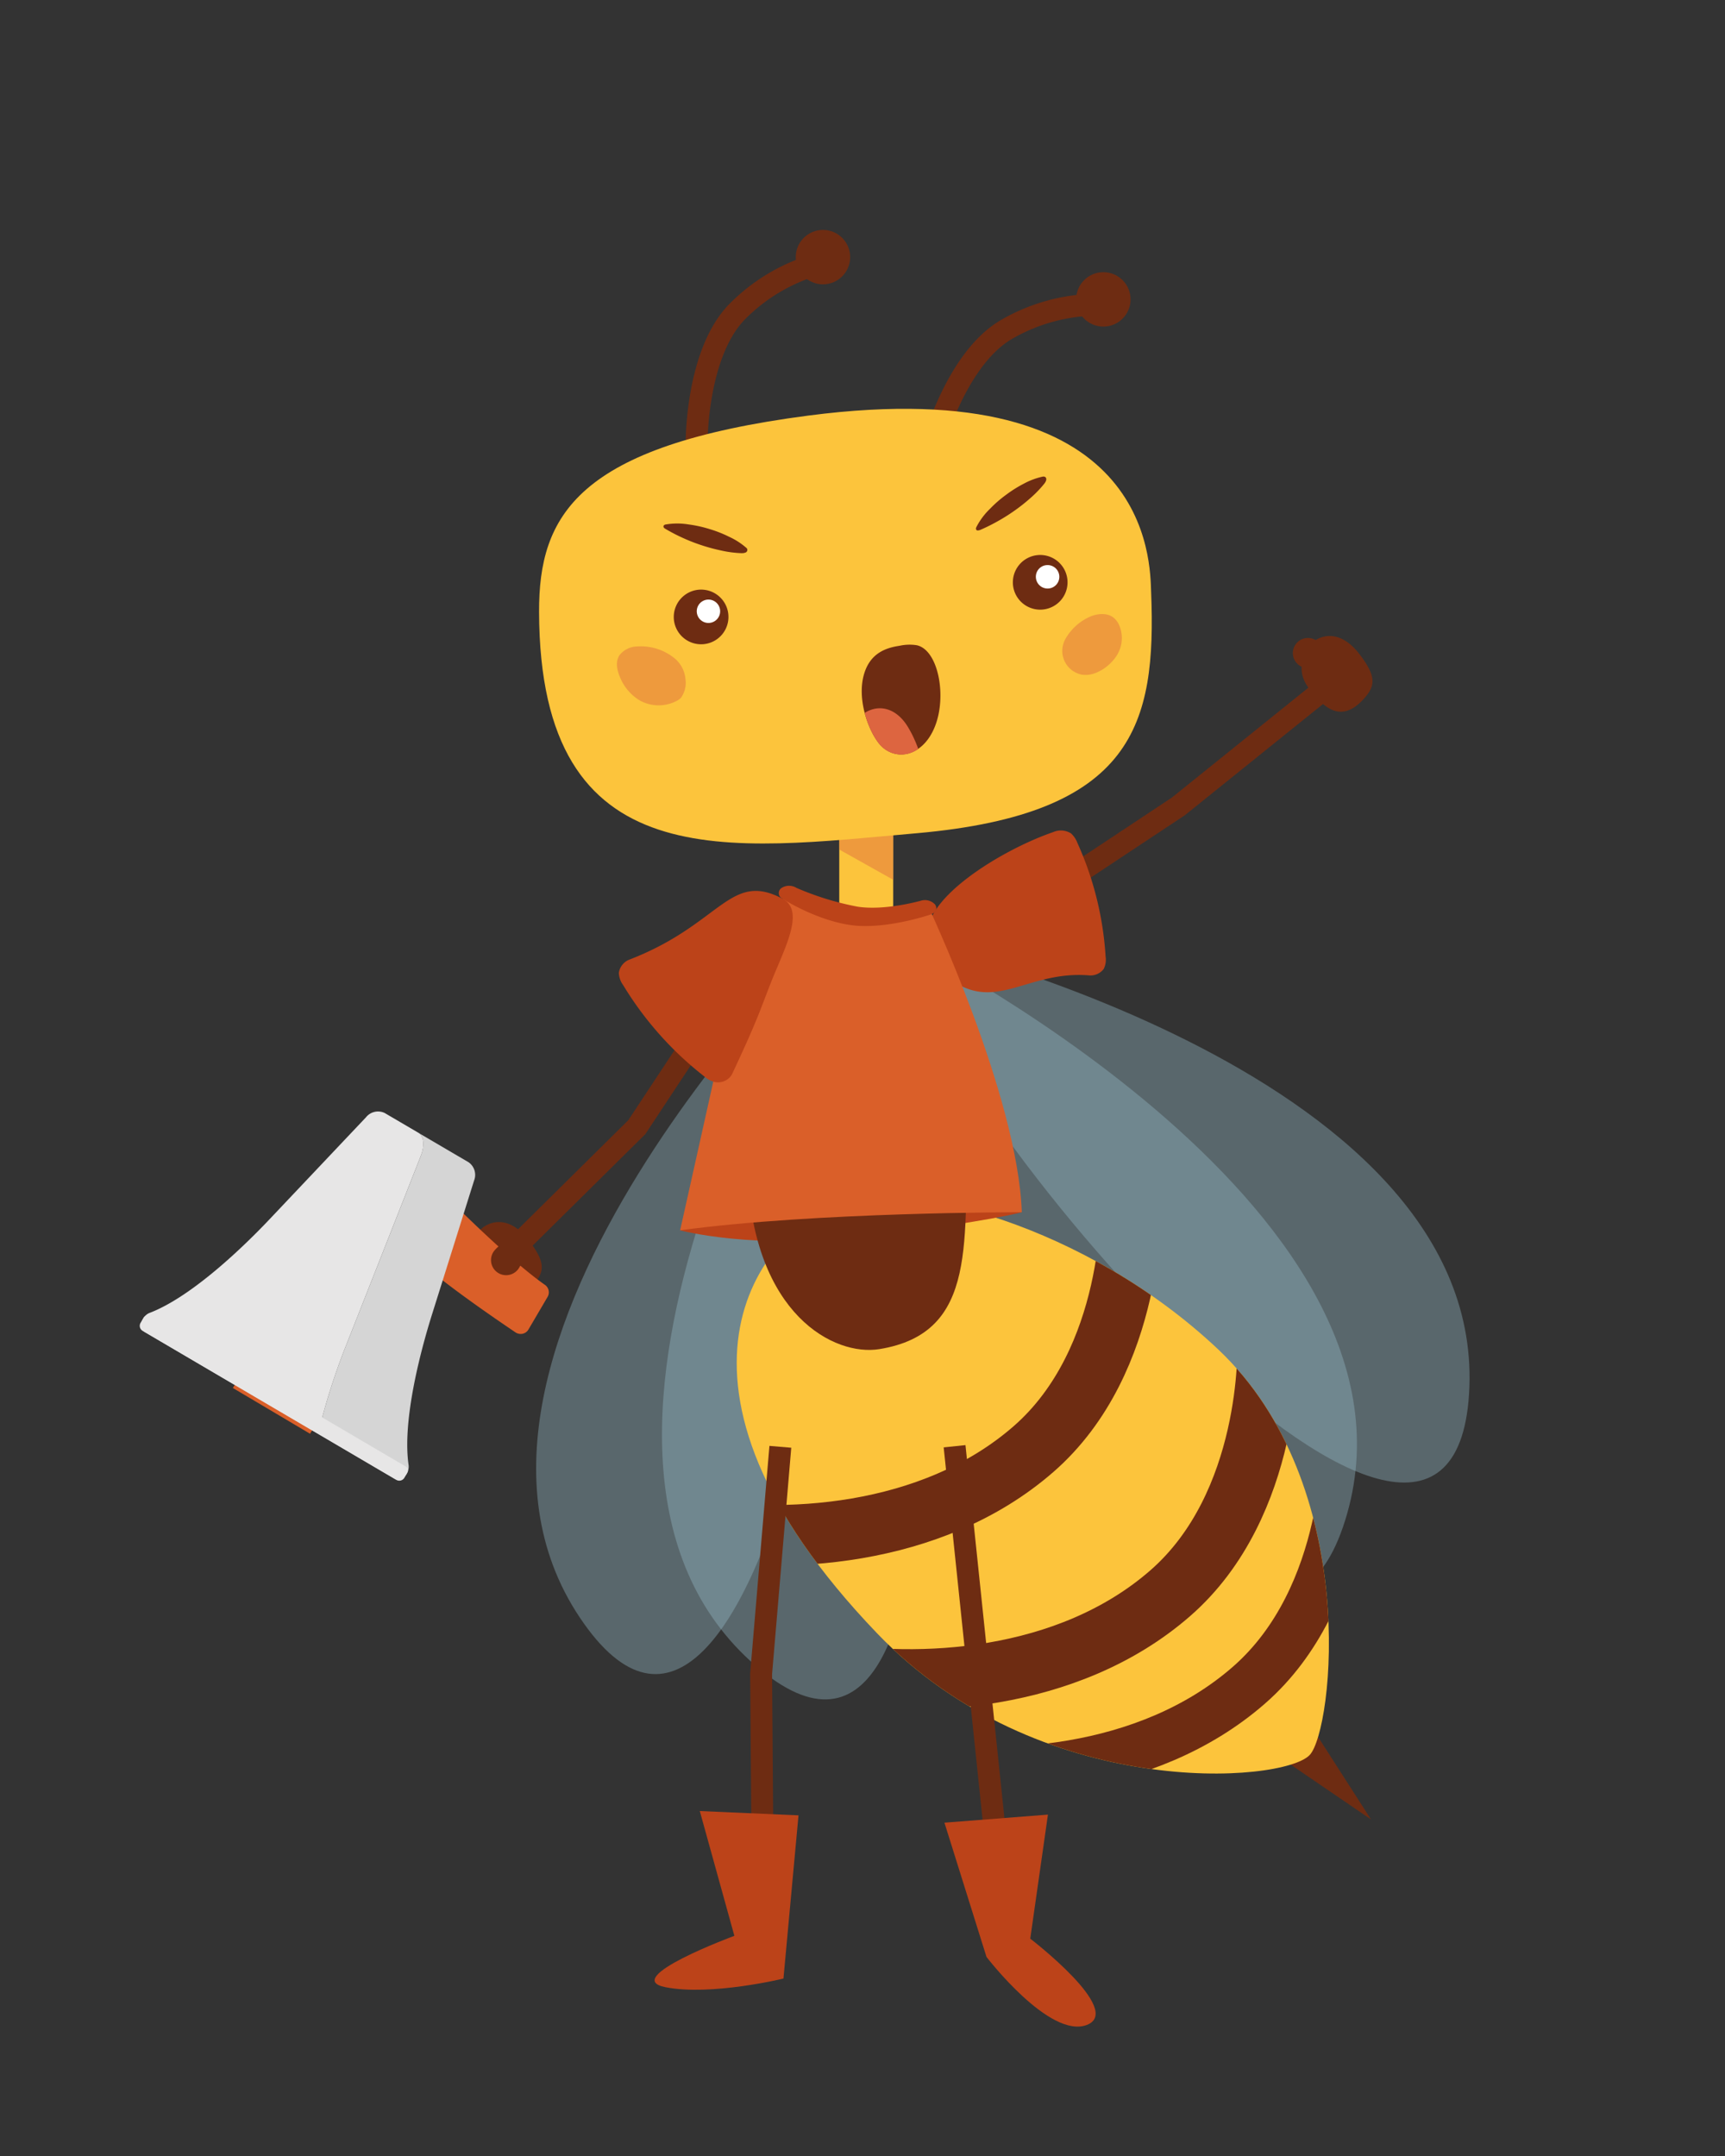 <svg id="Layer_1" data-name="Layer 1" xmlns="http://www.w3.org/2000/svg" xmlns:xlink="http://www.w3.org/1999/xlink" width="400" height="500" viewBox="0 0 400 500"><rect x="0" y="0" width="400" height="500" fill="#333333" stroke="none"/><defs><style>.cls-1,.cls-11,.cls-8,.cls-9{fill:none;}.cls-2,.cls-4{fill:#95bac6;}.cls-2,.cls-3{opacity:0.39;}.cls-5{fill:#6e2c12;}.cls-6{fill:#fcc43c;}.cls-7{clip-path:url(#clip-path);}.cls-11,.cls-8,.cls-9{stroke:#6e2c12;stroke-miterlimit:10;}.cls-8{stroke-width:14.06px;}.cls-9{stroke-width:11.33px;}.cls-10,.cls-13{fill:#dd6540;}.cls-10{opacity:0.43;}.cls-11{stroke-width:5.08px;}.cls-12{fill:#fff;}.cls-14{fill:#da5f29;}.cls-15{fill:#d5d5d5;}.cls-16{fill:#e7e6e6;}.cls-17{fill:#bc4319;}</style><clipPath id="clip-path"><path class="cls-1" d="M303.7,407c-6.19,6.59-62.85,10.85-100.33-28.23-55.61-58-27.12-93.68-8.17-100.12,14.57-4.95,56.37,5.12,87.28,34.29C315.75,344.38,309.12,401.26,303.7,407Z"/></clipPath></defs><path class="cls-2" d="M208.12,217.49S332.81,279.09,312.39,351,208.49,265.19,208.12,217.49Z"/><path class="cls-2" d="M207.54,216.91s135.81,30,133.19,104.64S219.32,263.13,207.54,216.91Z"/><g class="cls-3"><path class="cls-4" d="M192.48,216.84s-73.65,118-18.47,168.37S217.25,257.6,192.48,216.84Z"/></g><g class="cls-3"><path class="cls-4" d="M192.67,216S92.92,313,134.43,375.1,207,261.54,192.67,216Z"/></g><polygon class="cls-5" points="304.68 401.33 317.91 421.94 297.68 408.14 304.68 401.33"/><path class="cls-6" d="M303.7,407c-6.19,6.59-62.85,10.85-100.33-28.23-55.61-58-27.12-93.68-8.17-100.12,14.57-4.95,56.37,5.12,87.28,34.29C315.75,344.38,309.12,401.26,303.7,407Z"/><g class="cls-7"><path class="cls-8" d="M262.2,277.91c.13.92,1.11,37.55-22.58,58.18s-58.43,22.26-81.16,18.17"/><path class="cls-8" d="M293.9,311.34c.14.92,1.11,37.55-22.58,58.18s-58.43,22.26-81.16,18.18"/><path class="cls-9" d="M312.12,332.68c.14.92,1.11,37.55-22.57,58.18S231.12,413.12,208.39,409"/></g><rect class="cls-6" x="194.61" y="189.1" width="12.51" height="30.07"/><polygon class="cls-10" points="207.12 204.03 194.61 197.02 194.61 189.1 207.13 189.1 207.12 204.03"/><path class="cls-11" d="M161.61,105.32c-.27-.78-.56-22.65,9.13-32.84A42.57,42.57,0,0,1,192,60.64"/><circle class="cls-5" cx="190.83" cy="59.63" r="6.31"/><path class="cls-11" d="M215.7,105.88c-.07-.82,5.38-22,17.39-29.3a42.54,42.54,0,0,1,23.59-5.88"/><circle class="cls-5" cx="255.85" cy="69.43" r="6.31"/><path class="cls-6" d="M125,141.92c-.06-22.37,8.8-38.56,62.5-45.55,79.7-10.38,79.16,34.11,79.43,41,1.2,30.55-3.9,51.39-54.29,55.86C169.37,197,125.16,204.29,125,141.92Z"/><path class="cls-5" d="M234.89,135.61a6.34,6.34,0,1,0,5.76-6.88,6.35,6.35,0,0,0-5.76,6.88"/><path class="cls-12" d="M240.21,134a2.72,2.72,0,1,0,2.46-2.94,2.7,2.7,0,0,0-2.46,2.94"/><path class="cls-5" d="M242.23,112.08a26.61,26.61,0,0,1-3.49,3.6,40.37,40.37,0,0,1-3.68,2.88,41.91,41.91,0,0,1-3.83,2.39,41.34,41.34,0,0,1-4.06,2l-.1,0c-.43.19-.77,0-.76-.35a.76.76,0,0,1,.09-.35,16.21,16.21,0,0,1,3.19-4.28,28.33,28.33,0,0,1,3.8-3.29,29,29,0,0,1,4.05-2.53,16.71,16.71,0,0,1,4.32-1.61c.61-.12,1,.28.81.89a2,2,0,0,1-.31.6Z"/><path class="cls-5" d="M156.26,143.64a6.34,6.34,0,1,0,5.76-6.88,6.35,6.35,0,0,0-5.76,6.88"/><path class="cls-12" d="M161.58,142a2.71,2.71,0,1,0,2.46-2.94,2.71,2.71,0,0,0-2.46,2.94"/><path class="cls-5" d="M172,128.29a25.7,25.7,0,0,1-5-.67,41.36,41.36,0,0,1-4.51-1.24,40.53,40.53,0,0,1-4.19-1.65,41.4,41.4,0,0,1-4-2.08l-.1-.06c-.4-.24-.47-.6-.17-.83a.93.93,0,0,1,.34-.13,16.2,16.2,0,0,1,5.34,0,29.16,29.16,0,0,1,4.9,1.09,28,28,0,0,1,4.45,1.76A16.32,16.32,0,0,1,173,127a.64.64,0,0,1-.23,1.17,1.63,1.63,0,0,1-.67.11Z"/><path class="cls-10" d="M253.1,142.87c1.67-.61,3.68-.74,5.09.35a4.65,4.65,0,0,1,1.24,1.57,7.52,7.52,0,0,1-.22,6.8c-1.47,2.72-5.21,5.47-8.45,4.85a5.62,5.62,0,0,1-3.74-8.2,12.2,12.2,0,0,1,6.08-5.37"/><path class="cls-10" d="M157.94,161.78a6,6,0,0,0,1-4.36,7,7,0,0,0-2.36-4.62,12.33,12.33,0,0,0-8.76-2.88,5.34,5.34,0,0,0-4.15,2c-1,1.48-.62,3.45.07,5.07a11.21,11.21,0,0,0,4.57,5.43,9,9,0,0,0,9-.1,3.16,3.16,0,0,0,.62-.53"/><path class="cls-5" d="M202.12,169.67c-1.89-3.81-3.21-9.46-1.52-14.07,1.62-4.43,5.27-5.43,8-5.84a10.75,10.75,0,0,1,4-.12c5,1.12,7,11.87,4.18,18.87-2.9,7.29-9.76,8.31-13.25,3.52a16.91,16.91,0,0,1-1.41-2.36"/><path class="cls-13" d="M210.37,168.33a25.72,25.72,0,0,1,1.76,3.35c.28.62.54,1.29.8,2a6.57,6.57,0,0,1-9.4-1.62,16.91,16.91,0,0,1-1.41-2.36,23.35,23.35,0,0,1-1.62-4.37C203.86,163.21,207.77,164.24,210.37,168.33Z"/><polyline class="cls-11" points="176.78 217.3 147.67 261.4 119.65 289.12"/><path class="cls-5" d="M122.7,287.75c-6-7.95-12.46-3.34-13.29.81s.51,6.22,3.72,9.65c3.64,3.88,7.06,3.55,10.45-.19C126.42,294.88,126.46,292.7,122.7,287.75Z"/><rect class="cls-14" x="61.74" y="316.92" width="2.76" height="20.8" transform="matrix(-0.51, 0.86, -0.86, -0.51, 377.34, 438.66)"/><path class="cls-14" d="M93.25,288.33a4.2,4.2,0,0,1-.67-3.73c.7-2.37,3.38-4.43,5.51-5.74a33.82,33.82,0,0,1,4.49-2.29h0c.15.16,15,15.27,23.75,21.38a2.11,2.11,0,0,1,.65,2.81l-4.43,7.55a2.07,2.07,0,0,1-1.36,1,2.18,2.18,0,0,1-1.66-.32C114.3,305.46,96.86,293.59,93.25,288.33Z"/><path class="cls-15" d="M73.76,332.52,91.5,342.94c.88.52,2.15,0,2.84-1.2l0-.09a2.89,2.89,0,0,0,.41-1.86c-1.41-9.59,2.17-24.57,5.44-35l9.74-31a3.58,3.58,0,0,0-1.27-4.25L97,262.7c1.29.76,1.51,3,.54,5.47L80.26,312A150.78,150.78,0,0,0,73.76,332.52Z"/><path class="cls-16" d="M33.51,308.88l40.25,23.64A150.78,150.78,0,0,1,80.26,312l17.28-43.84c1-2.46.75-4.71-.54-5.47l-7.81-4.58a3.57,3.57,0,0,0-4.32,1l-22.32,23.6c-7.5,7.92-18.84,18.34-27.9,21.78a2.89,2.89,0,0,0-1.42,1.27l-.06.09C32.48,307,32.63,308.36,33.51,308.88Z"/><path class="cls-16" d="M62.65,288.83H64a1.36,1.36,0,0,1,1.36,1.36v68.22A1.36,1.36,0,0,1,64,359.77H62.65a1.07,1.07,0,0,1-1.07-1.07V289.89a1.07,1.07,0,0,1,1.07-1.07Z" transform="translate(375.22 433.82) rotate(120.43)"/><path class="cls-5" d="M120,294.53a3.5,3.5,0,0,1-5.28-4.6c1.27-1.46,4.91-4.22,6.37-2.95S121.3,293.07,120,294.53Z"/><polyline class="cls-11" points="229.21 216.2 273.25 187.01 309.57 157.77"/><path class="cls-5" d="M315.34,151.83c-6-7.94-12.46-3.34-13.29.82s.5,6.21,3.72,9.64c3.64,3.88,7.06,3.56,10.44-.18C319.06,159,319.09,156.79,315.34,151.83Z"/><circle class="cls-5" cx="303.29" cy="151.45" r="3.5"/><path class="cls-17" d="M157.7,285.32s17.08,4.7,44.36,1.33,34.87-5.52,34.87-5.52S186.91,262.12,157.7,285.32Z"/><path class="cls-5" d="M203.89,312.88c-10.38,1.68-29.12-7.88-30.54-40.94-2.06-47.89,17.69-46,21.23-46.35,21.56-1.85,30.88,5.1,29.77,35.14C223.37,287.26,227.17,309.12,203.89,312.88Z"/><path class="cls-17" d="M220.22,227c10.65,7.91,17.94-1.89,32.17-.81a3.85,3.85,0,0,0,3.55-1.49,4.9,4.9,0,0,0,.43-2.88,75,75,0,0,0-6.52-26.3,5.76,5.76,0,0,0-1.49-2.24,4.43,4.43,0,0,0-4.16-.3c-11.64,4-29.72,15-29.11,23.89A13.56,13.56,0,0,0,220.22,227Z"/><path class="cls-14" d="M214.94,209.51s21.06,44.51,22,71.62c0,0-47.81-.08-79.23,4.19,0,0,8.09-36.18,11.48-51.62s2.23-15.94,12.28-25.27c0,0,17,6.77,33.48,1.08"/><path class="cls-17" d="M198.55,214.68c7.75.61,16.85-2.46,17.26-2.6,1.21-.42,1.65-1.46,1-2.33a3.19,3.19,0,0,0-3.38-.83c-.09,0-8.21,2.32-14.56,1.35a67,67,0,0,1-14.18-4.36,3.27,3.27,0,0,0-3.51.05,1.43,1.43,0,0,0,.28,2.47c.3.2,7.63,4.85,15.51,6.06.52.08,1.05.14,1.58.19"/><path class="cls-17" d="M181.46,208.43c-12.21-6.49-14.25,5.87-35.4,14.07a3.91,3.91,0,0,0-2.56,3.1,5.11,5.11,0,0,0,1,2.86,78.16,78.16,0,0,0,18.76,21.13,5.91,5.91,0,0,0,2.45,1.34,3.76,3.76,0,0,0,4-1.73c5.73-12.23,6.34-14.36,8.84-20.79C181.74,220.2,186.87,211.31,181.46,208.43Z"/><line class="cls-11" x1="221.35" y1="335.4" x2="231.64" y2="433.9"/><path class="cls-17" d="M219,422.7l24-1.87L238.9,449.6s21.78,16.67,13.13,20-23.28-15.77-23.28-15.77Z"/><polyline class="cls-11" points="180.95 335.53 176.49 388.18 176.85 434.8"/><path class="cls-17" d="M162.27,420l22.89,1-3.49,37.85s-16.78,4.09-27.38,2,16-11.91,16-11.91Z"/></svg>